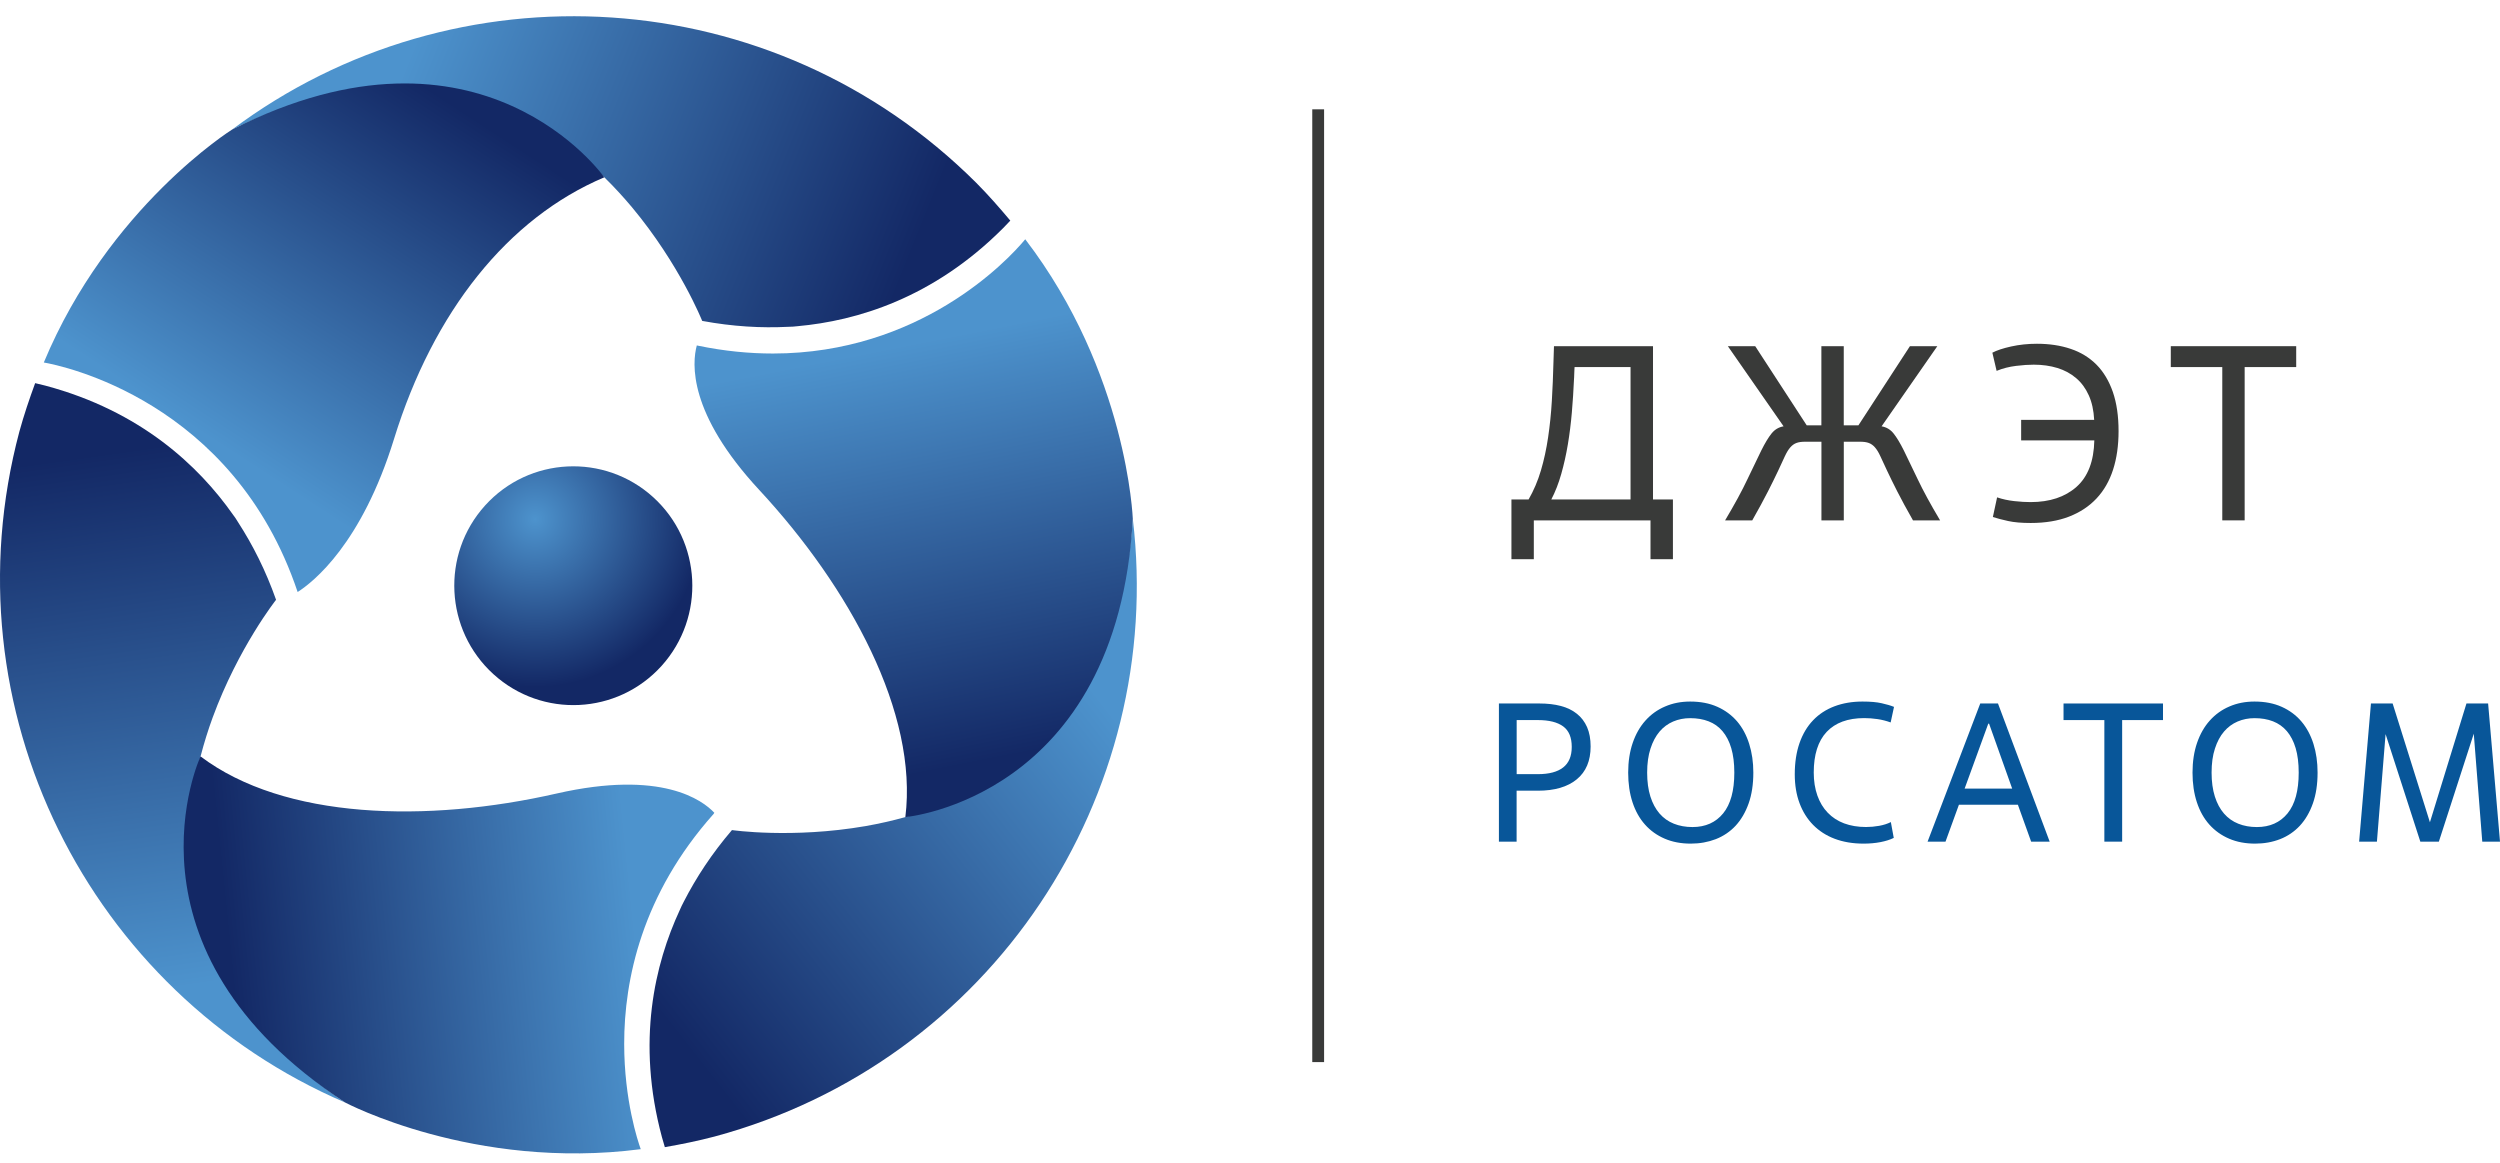 <svg width="129" height="60" viewBox="0 0 129 60" fill="none" xmlns="http://www.w3.org/2000/svg">
<path d="M68.323 5.641H67.713V54.804H68.323V5.641Z" fill="#393A39"/>
<path d="M78.26 43.429H77.344V36.3H79.442C79.849 36.3 80.215 36.343 80.535 36.427C80.858 36.511 81.135 36.645 81.364 36.828C81.596 37.011 81.771 37.243 81.893 37.52C82.015 37.8 82.076 38.13 82.076 38.519C82.076 39.259 81.837 39.824 81.359 40.215C80.881 40.607 80.212 40.8 79.358 40.8H78.257V43.429H78.26ZM78.26 39.946H79.361C79.93 39.946 80.365 39.831 80.66 39.6C80.955 39.368 81.102 39.018 81.102 38.54C81.102 38.051 80.955 37.698 80.66 37.482C80.365 37.266 79.933 37.156 79.361 37.156H78.26V39.946Z" fill="#085699"/>
<path d="M87.24 43.531C86.745 43.531 86.297 43.447 85.9 43.276C85.504 43.106 85.163 42.864 84.883 42.549C84.601 42.234 84.385 41.847 84.237 41.395C84.088 40.94 84.014 40.431 84.014 39.867C84.014 39.297 84.093 38.786 84.248 38.333C84.403 37.881 84.621 37.497 84.904 37.182C85.186 36.866 85.524 36.622 85.918 36.455C86.312 36.284 86.742 36.2 87.212 36.2C87.741 36.2 88.209 36.289 88.613 36.47C89.018 36.65 89.356 36.902 89.633 37.222C89.908 37.545 90.116 37.932 90.258 38.384C90.401 38.837 90.472 39.33 90.472 39.867C90.472 40.472 90.391 41.003 90.228 41.461C90.065 41.919 89.841 42.3 89.557 42.608C89.272 42.913 88.931 43.144 88.537 43.299C88.14 43.452 87.711 43.531 87.24 43.531ZM87.332 42.676C88.003 42.676 88.532 42.44 88.916 41.969C89.3 41.496 89.491 40.797 89.491 39.867C89.491 39.378 89.437 38.956 89.333 38.605C89.229 38.252 89.076 37.96 88.88 37.728C88.685 37.497 88.446 37.329 88.163 37.22C87.881 37.11 87.563 37.057 87.212 37.057C86.9 37.057 86.607 37.115 86.335 37.23C86.063 37.347 85.829 37.52 85.633 37.749C85.438 37.98 85.28 38.272 85.166 38.626C85.051 38.979 84.993 39.394 84.993 39.867C84.993 40.334 85.049 40.746 85.16 41.1C85.272 41.453 85.43 41.746 85.633 41.98C85.837 42.214 86.084 42.389 86.371 42.503C86.658 42.618 86.981 42.676 87.332 42.676Z" fill="#085699"/>
<path d="M97.718 43.236C97.522 43.332 97.291 43.403 97.027 43.454C96.762 43.505 96.472 43.531 96.162 43.531C95.605 43.531 95.11 43.447 94.67 43.281C94.232 43.116 93.861 42.874 93.556 42.564C93.251 42.252 93.017 41.878 92.854 41.438C92.692 41.001 92.61 40.507 92.61 39.956C92.61 39.35 92.692 38.814 92.854 38.346C93.017 37.878 93.251 37.484 93.556 37.166C93.861 36.846 94.23 36.607 94.662 36.444C95.094 36.282 95.572 36.2 96.104 36.2C96.511 36.2 96.841 36.228 97.095 36.287C97.35 36.345 97.563 36.406 97.731 36.475L97.558 37.278C97.334 37.197 97.106 37.138 96.877 37.105C96.645 37.072 96.419 37.054 96.195 37.054C95.346 37.054 94.7 37.294 94.255 37.766C93.81 38.242 93.589 38.941 93.589 39.864C93.589 40.306 93.653 40.701 93.777 41.051C93.902 41.402 94.08 41.697 94.311 41.936C94.543 42.178 94.825 42.361 95.155 42.486C95.489 42.61 95.865 42.674 96.287 42.674C96.511 42.674 96.737 42.653 96.963 42.613C97.189 42.572 97.393 42.508 97.568 42.419L97.718 43.236Z" fill="#085699"/>
<path d="M104.123 41.525H101.08L100.388 43.429H99.463L102.181 36.3H103.096L105.763 43.429H104.807L104.123 41.525ZM101.375 40.691H103.828L102.636 37.34H102.595L101.375 40.691Z" fill="#085699"/>
<path d="M109.501 43.429H108.585V37.156H106.478V36.3H111.611V37.156H109.503V43.429H109.501Z" fill="#085699"/>
<path d="M116.363 43.531C115.867 43.531 115.42 43.447 115.023 43.276C114.627 43.106 114.286 42.864 114.004 42.549C113.722 42.234 113.505 41.847 113.358 41.395C113.208 40.94 113.134 40.431 113.134 39.867C113.134 39.297 113.213 38.786 113.368 38.333C113.523 37.881 113.742 37.497 114.024 37.182C114.306 36.866 114.644 36.622 115.036 36.455C115.43 36.284 115.86 36.2 116.33 36.2C116.859 36.2 117.327 36.289 117.731 36.47C118.135 36.65 118.474 36.902 118.748 37.222C119.023 37.545 119.231 37.932 119.374 38.384C119.516 38.837 119.587 39.33 119.587 39.867C119.587 40.472 119.506 41.003 119.343 41.461C119.18 41.919 118.957 42.3 118.672 42.608C118.387 42.913 118.049 43.144 117.655 43.299C117.263 43.452 116.831 43.531 116.363 43.531ZM116.455 42.676C117.126 42.676 117.655 42.44 118.039 41.969C118.423 41.496 118.613 40.797 118.613 39.867C118.613 39.378 118.56 38.956 118.456 38.605C118.352 38.252 118.199 37.96 118.003 37.728C117.805 37.497 117.566 37.329 117.286 37.22C117.004 37.11 116.686 37.057 116.335 37.057C116.023 37.057 115.73 37.115 115.461 37.23C115.189 37.347 114.955 37.52 114.759 37.749C114.561 37.98 114.405 38.272 114.291 38.626C114.174 38.979 114.118 39.394 114.118 39.867C114.118 40.334 114.174 40.746 114.286 41.1C114.398 41.453 114.555 41.746 114.759 41.98C114.962 42.214 115.209 42.389 115.496 42.503C115.781 42.618 116.101 42.676 116.455 42.676Z" fill="#085699"/>
<path d="M129 43.429H128.085L127.647 37.858L125.845 43.429H124.889L123.096 37.879L122.649 43.429H121.731L122.341 36.3H123.46L125.384 42.43L127.269 36.3H128.387L129 43.429Z" fill="#085699"/>
<path d="M34.138 34.359C31.86 36.882 27.977 37.072 25.463 34.789C22.948 32.506 22.752 28.608 25.028 26.086C27.306 23.563 31.191 23.375 33.706 25.656C36.218 27.939 36.411 31.837 34.138 34.359Z" fill="url(#paint0_radial)"/>
<path d="M31.181 9.147C31.697 9.653 32.172 10.172 32.605 10.688C35.076 13.65 36.233 16.559 36.233 16.559C37.809 16.851 39.284 16.933 40.657 16.864C40.746 16.859 40.828 16.859 40.919 16.854C41 16.846 41.077 16.836 41.158 16.831C44.199 16.556 48.15 15.392 51.761 11.771C51.885 11.646 52.01 11.514 52.132 11.384C51.573 10.718 50.998 10.06 50.373 9.432C39.882 -1.026 23.507 -1.936 11.982 6.681C21.023 2.297 27.288 5.32 31.181 9.147Z" fill="url(#paint1_linear)"/>
<path d="M10.349 39.03C10.53 38.331 10.741 37.66 10.972 37.027C12.302 33.406 14.245 30.95 14.245 30.95C13.711 29.437 13.042 28.12 12.297 26.966C12.249 26.892 12.208 26.818 12.157 26.744C12.111 26.678 12.063 26.617 12.017 26.549C10.258 24.052 7.273 21.214 2.335 19.897C2.165 19.851 1.989 19.811 1.814 19.77C1.516 20.586 1.234 21.415 1 22.269C-2.811 36.584 4.585 51.219 17.812 56.892C9.495 51.252 8.982 44.314 10.349 39.03Z" fill="url(#paint2_linear)"/>
<path d="M46.714 42.163C46.017 42.356 45.331 42.509 44.667 42.626C40.866 43.284 37.769 42.832 37.769 42.832C36.726 44.05 35.92 45.288 35.292 46.511C35.254 46.59 35.211 46.663 35.173 46.745C35.137 46.819 35.109 46.89 35.074 46.964C33.79 49.735 32.826 53.74 34.156 58.677C34.202 58.845 34.255 59.02 34.306 59.193C35.163 59.043 36.02 58.87 36.876 58.644C51.178 54.787 60.156 41.062 58.453 26.773C57.723 36.793 51.974 40.706 46.714 42.163Z" fill="url(#paint3_linear)"/>
<path d="M11.982 6.681C11.982 6.681 5.597 10.678 2.261 18.705C3.136 18.857 12.04 20.652 15.358 30.548C16.169 30.029 18.661 28.064 20.334 22.643C22.358 16.091 26.2 11.255 31.181 9.15C31.181 9.147 24.87 0.154 11.982 6.681Z" fill="url(#paint4_linear)"/>
<path d="M32.208 53.864C32.206 50.543 33.129 46.145 36.818 42.003L36.859 41.939C36.256 41.296 34.148 39.709 28.725 40.945C22.038 42.47 14.662 42.292 10.347 39.03C10.347 39.03 5.714 48.99 17.809 56.889C17.809 56.889 24.453 60.414 33.062 59.297C32.91 58.873 32.211 56.78 32.208 53.864Z" fill="url(#paint5_linear)"/>
<path d="M52.903 12.346C51.952 13.5 47.431 18.237 39.887 18.242C38.672 18.242 37.383 18.12 36.02 17.838L35.956 17.823C35.707 18.735 35.501 21.321 39.185 25.29C43.846 30.319 47.383 36.798 46.716 42.163C46.716 42.163 57.66 41.194 58.453 26.77C58.45 26.77 58.181 19.244 52.903 12.346Z" fill="url(#paint6_linear)"/>
<path d="M86.32 28.855H85.166V26.851H79.145V28.855H77.99V25.773H78.875C79.14 25.311 79.353 24.812 79.511 24.278C79.669 23.744 79.793 23.175 79.882 22.57C79.971 21.967 80.037 21.339 80.075 20.688C80.114 20.037 80.141 19.366 80.159 18.672L80.185 17.863H85.295V25.773H86.323V28.855H86.32ZM84.136 25.773V18.941H81.248C81.248 18.967 81.245 19.012 81.24 19.076C81.235 19.14 81.232 19.206 81.232 19.274C81.232 19.343 81.23 19.407 81.225 19.468C81.22 19.529 81.217 19.569 81.217 19.595C81.192 20.152 81.156 20.711 81.108 21.278C81.059 21.843 80.991 22.394 80.902 22.928C80.813 23.462 80.698 23.973 80.561 24.456C80.424 24.939 80.253 25.379 80.047 25.773H84.136Z" fill="#393A39"/>
<path d="M93.983 17.863H95.138V21.947H95.895L98.552 17.863H99.966L97.09 21.998C97.34 22.041 97.543 22.163 97.706 22.364C97.868 22.565 98.046 22.86 98.24 23.248C98.433 23.637 98.669 24.131 98.952 24.726C99.234 25.321 99.62 26.03 100.109 26.851H98.71C98.385 26.279 98.115 25.781 97.901 25.361C97.688 24.942 97.51 24.581 97.368 24.276C97.225 23.971 97.111 23.724 97.022 23.531C96.933 23.337 96.839 23.188 96.745 23.081C96.651 22.974 96.546 22.9 96.429 22.857C96.315 22.814 96.165 22.793 95.987 22.793H95.14V26.851H93.986V22.793H93.139C92.959 22.793 92.811 22.814 92.697 22.857C92.58 22.9 92.476 22.974 92.382 23.081C92.287 23.188 92.196 23.337 92.104 23.531C92.015 23.724 91.898 23.971 91.759 24.276C91.616 24.581 91.438 24.942 91.225 25.361C91.011 25.781 90.742 26.277 90.416 26.851H89.015C89.503 26.03 89.89 25.321 90.169 24.726C90.452 24.131 90.691 23.637 90.881 23.248C91.075 22.86 91.253 22.565 91.415 22.364C91.578 22.163 91.784 22.041 92.033 21.998L89.157 17.863H90.569L93.226 21.947H93.983V17.863Z" fill="#393A39"/>
<path d="M104.296 21.664H108.059C108.034 21.176 107.942 20.754 107.782 20.401C107.622 20.045 107.408 19.75 107.134 19.516C106.859 19.279 106.536 19.104 106.165 18.989C105.794 18.875 105.384 18.817 104.939 18.817C104.683 18.817 104.377 18.837 104.027 18.88C103.676 18.923 103.34 19.007 103.025 19.137L102.806 18.199C103.03 18.079 103.353 17.972 103.775 17.878C104.199 17.784 104.642 17.738 105.105 17.738C105.745 17.738 106.328 17.825 106.851 18.003C107.373 18.178 107.815 18.451 108.181 18.819C108.545 19.188 108.824 19.656 109.023 20.225C109.219 20.795 109.318 21.468 109.318 22.247C109.318 22.984 109.224 23.645 109.036 24.23C108.847 24.817 108.563 25.313 108.181 25.72C107.8 26.127 107.327 26.439 106.762 26.658C106.198 26.877 105.539 26.986 104.784 26.986C104.314 26.986 103.925 26.953 103.615 26.884C103.307 26.816 103.045 26.747 102.832 26.678L103.05 25.664C103.325 25.758 103.62 25.822 103.935 25.857C104.25 25.893 104.535 25.908 104.782 25.908C105.766 25.908 106.554 25.646 107.144 25.125C107.734 24.604 108.044 23.803 108.067 22.725H104.291V21.664H104.296Z" fill="#393A39"/>
<path d="M115.824 26.851H114.67V18.941H112.013V17.863H118.484V18.941H115.824V26.851Z" fill="#393A39"/>
<defs>
<radialGradient id="paint0_radial" cx="0" cy="0" r="1" gradientUnits="userSpaceOnUse" gradientTransform="translate(27.617 26.789) rotate(0.055) scale(8.644 8.669)">
<stop stop-color="#4D93CD"/>
<stop offset="1" stop-color="#132865"/>
</radialGradient>
<linearGradient id="paint1_linear" x1="21.144" y1="2.809" x2="47.002" y2="13.222" gradientUnits="userSpaceOnUse">
<stop stop-color="#4D93CD"/>
<stop offset="1" stop-color="#132865"/>
</linearGradient>
<linearGradient id="paint2_linear" x1="9.878" y1="50.892" x2="5.966" y2="23.292" gradientUnits="userSpaceOnUse">
<stop stop-color="#4D93CD"/>
<stop offset="1" stop-color="#132865"/>
</linearGradient>
<linearGradient id="paint3_linear" x1="57.221" y1="36.641" x2="35.275" y2="53.828" gradientUnits="userSpaceOnUse">
<stop stop-color="#4D93CD"/>
<stop offset="1" stop-color="#132865"/>
</linearGradient>
<linearGradient id="paint4_linear" x1="10.8" y1="22.604" x2="22.423" y2="4.768" gradientUnits="userSpaceOnUse">
<stop stop-color="#4D93CD"/>
<stop offset="1" stop-color="#132865"/>
</linearGradient>
<linearGradient id="paint5_linear" x1="32.79" y1="48.041" x2="11.939" y2="50.167" gradientUnits="userSpaceOnUse">
<stop stop-color="#4D93CD"/>
<stop offset="1" stop-color="#132865"/>
</linearGradient>
<linearGradient id="paint6_linear" x1="46.215" y1="17.88" x2="50.466" y2="39.338" gradientUnits="userSpaceOnUse">
<stop stop-color="#4D93CD"/>
<stop offset="1" stop-color="#132865"/>
</linearGradient>
</defs>
</svg>
